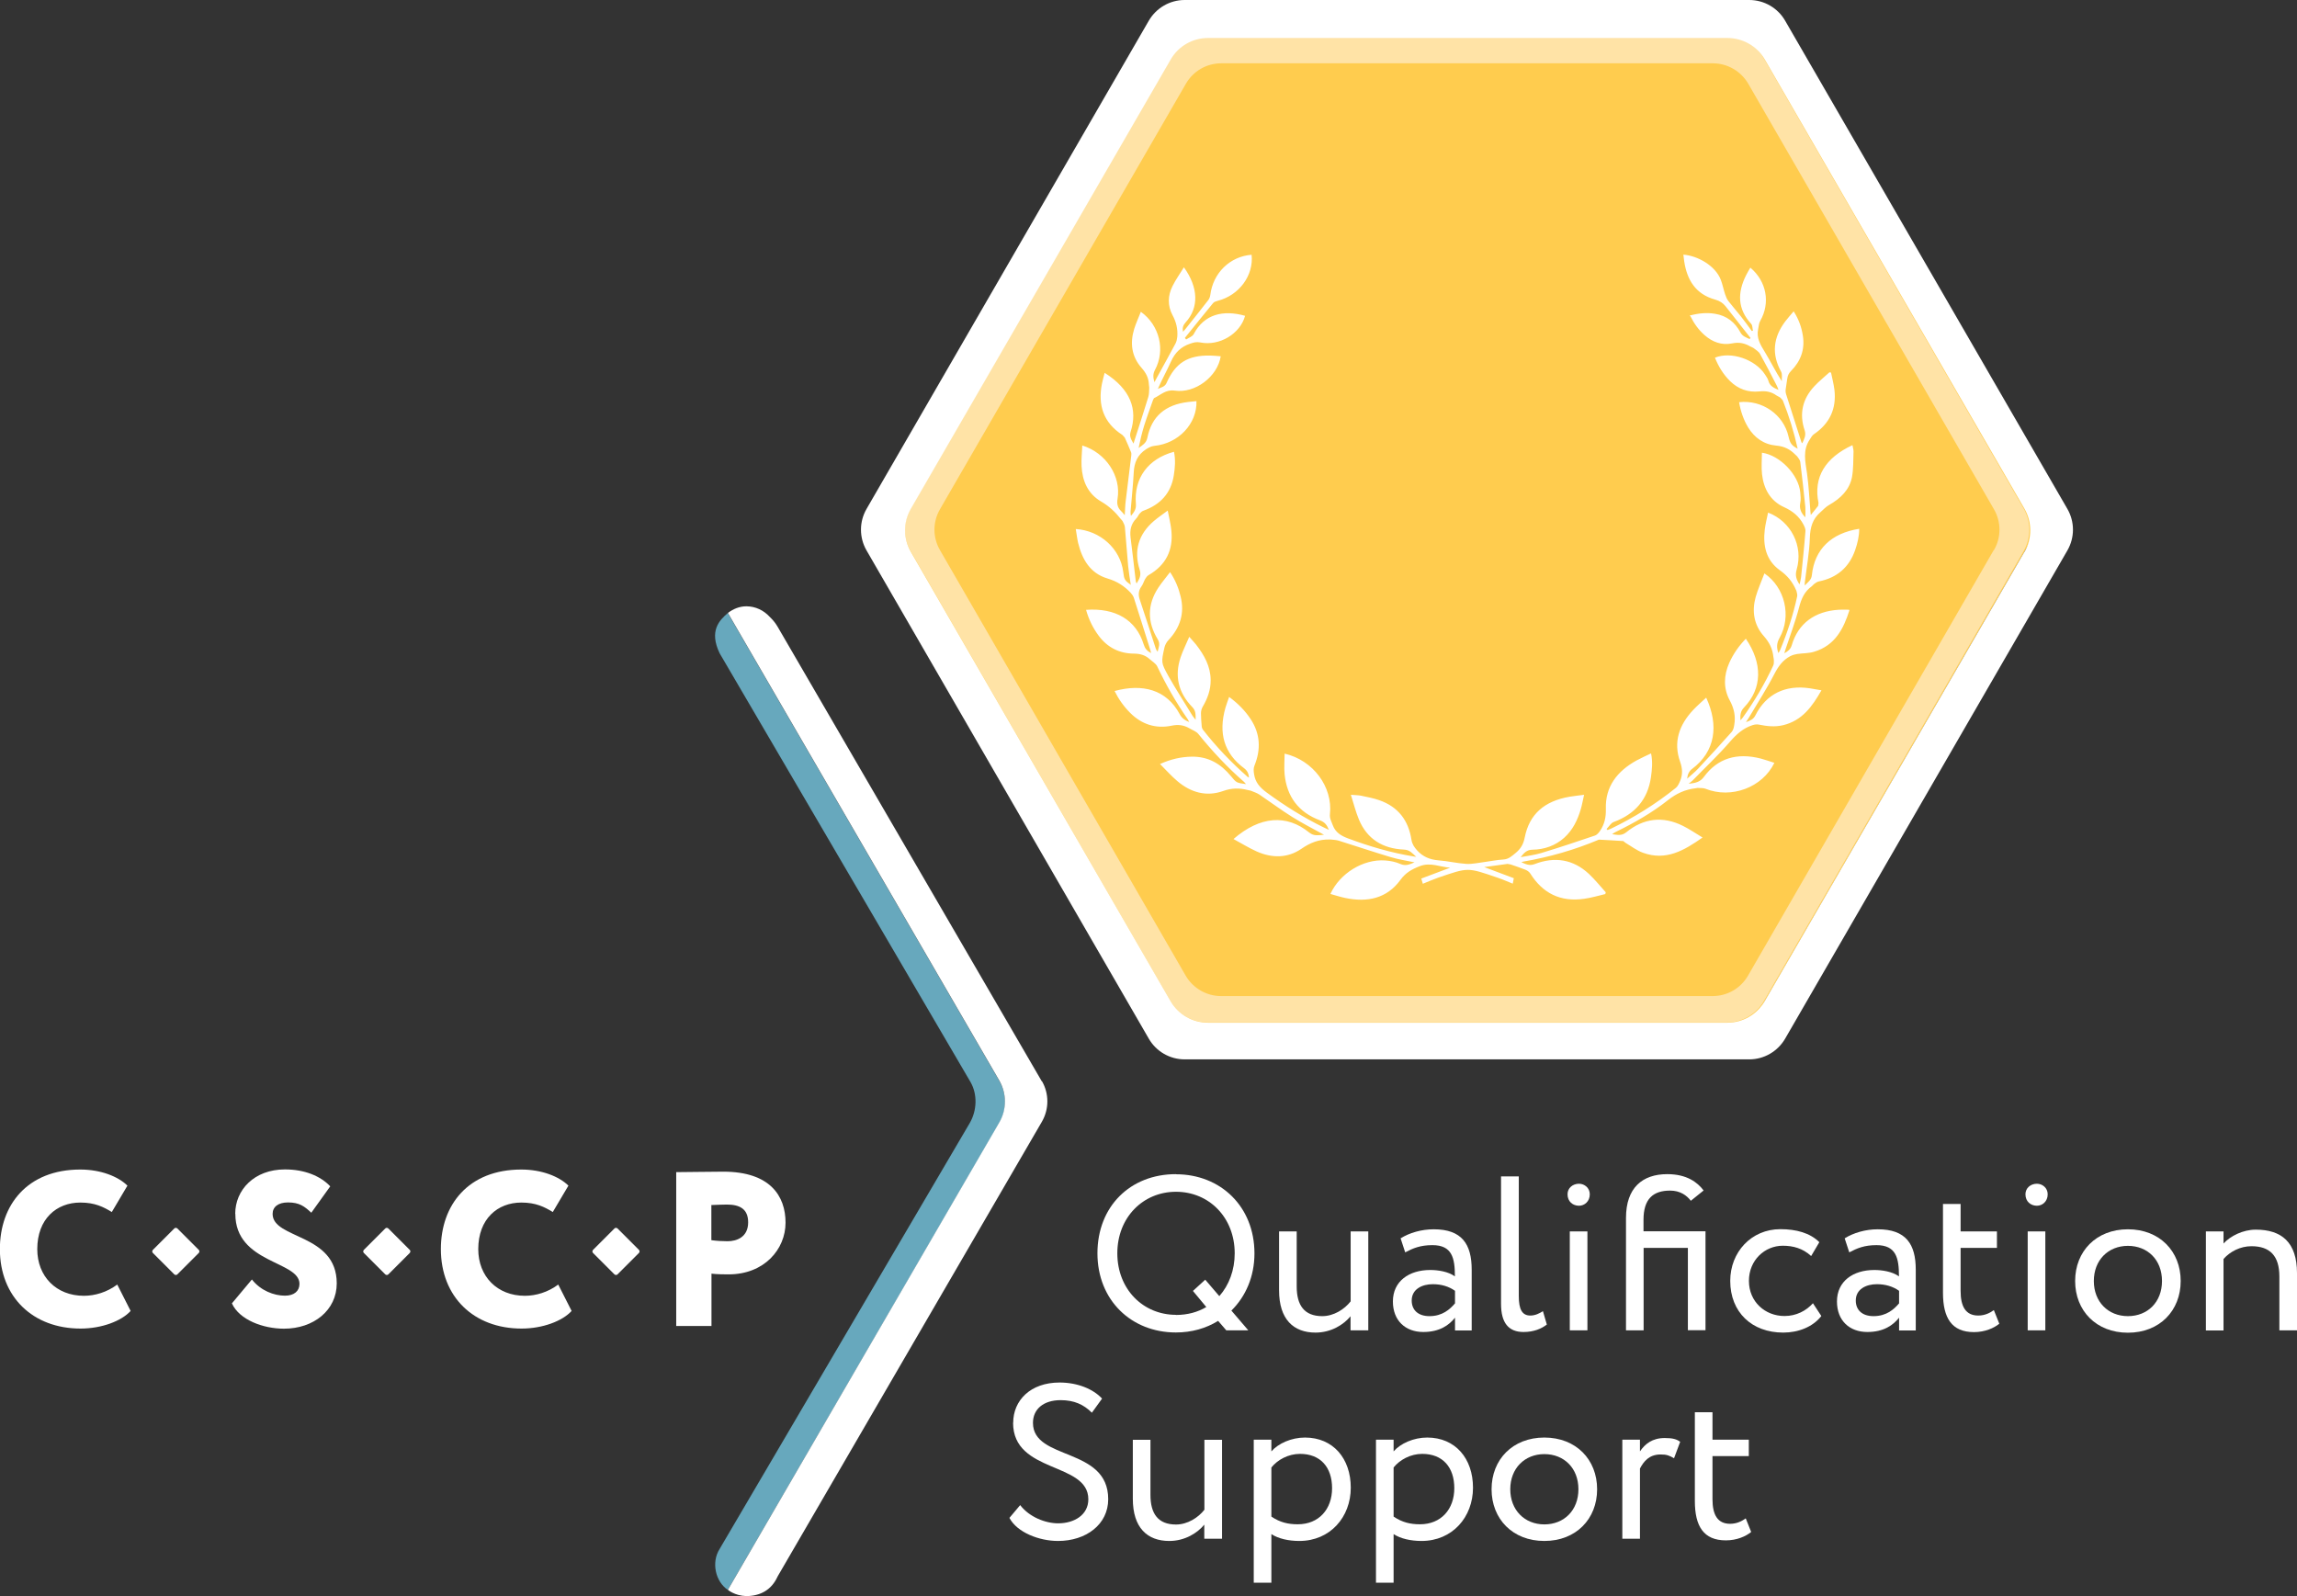 <?xml version="1.0" encoding="UTF-8"?><svg id="Layer_2" xmlns="http://www.w3.org/2000/svg" viewBox="0 0 194.13 134.9"><rect x="0" y="0" width="194.13" height="134.9" fill="#333333" stroke="none"/><defs><style>.cls-1{fill:#ffe3a6;}.cls-2{fill:#fff;}.cls-3{fill:#ffcc4e;}.cls-4{fill:#67a8bd;}</style></defs><g id="Layer_1-2"><g><g><g><path class="cls-2" d="M11.05,110.78c-.78,.87-2.47,1.5-4.24,1.5-4.03,0-6.82-2.67-6.82-6.72,0-3.73,2.32-6.72,6.8-6.72,1.73,0,3.2,.59,3.98,1.36l-1.32,2.23c-.71-.43-1.43-.8-2.66-.8-2.01,0-3.64,1.38-3.64,3.94,0,2.3,1.6,3.94,3.94,3.94,.93,0,1.95-.3,2.82-.95l1.13,2.23Z"/><path class="cls-2" d="M19.88,102.58c0-2.01,1.6-3.75,4.2-3.75,1.67,0,3.01,.56,3.83,1.43l-1.6,2.23c-.58-.54-1-.87-1.97-.87-.82,0-1.3,.37-1.3,.97,0,2.15,5.42,1.63,5.42,5.87,0,2.27-1.95,3.83-4.46,3.83-1.75,0-3.77-.74-4.4-2.14l1.69-2.02c.74,.95,1.88,1.37,2.79,1.37,.78,0,1.23-.39,1.23-1,0-1.95-5.42-1.71-5.42-5.91Z"/><path class="cls-2" d="M48.32,110.78c-.78,.87-2.47,1.5-4.24,1.5-4.03,0-6.82-2.67-6.82-6.72,0-3.73,2.32-6.72,6.8-6.72,1.73,0,3.2,.59,3.98,1.36l-1.32,2.23c-.71-.43-1.43-.8-2.66-.8-2.01,0-3.64,1.38-3.64,3.94,0,2.3,1.6,3.94,3.94,3.94,.93,0,1.95-.3,2.82-.95l1.13,2.23Z"/><path class="cls-2" d="M57.15,112.06v-13c.72,0,2.97-.04,3.98-.04,3.96,0,5.26,2.06,5.26,4.31s-1.8,4.37-4.81,4.37c-.28,0-.98,0-1.45-.06v4.42h-2.97Zm2.97-10.22v2.97c.43,.06,.93,.09,1.36,.09,.78,0,1.75-.34,1.75-1.6,0-1.15-.74-1.5-1.8-1.5-.39,0-.69,.02-1.3,.04Z"/></g><path class="cls-2" d="M16.8,105.89l-1.81,1.81c-.07,.07-.18,.07-.26,0l-1.81-1.81c-.07-.07-.07-.18,0-.26l1.81-1.81c.07-.07,.18-.07,.26,0l1.81,1.81c.07,.07,.07,.18,0,.26Z"/><path class="cls-2" d="M34.63,105.89l-1.81,1.81c-.07,.07-.18,.07-.26,0l-1.81-1.81c-.07-.07-.07-.18,0-.26l1.81-1.81c.07-.07,.18-.07,.26,0l1.81,1.81c.07,.07,.07,.18,0,.26Z"/><path class="cls-2" d="M54,105.89l-1.81,1.81c-.07,.07-.18,.07-.26,0l-1.81-1.81c-.07-.07-.07-.18,0-.26l1.81-1.81c.07-.07,.18-.07,.26,0l1.81,1.81c.07,.07,.07,.18,0,.26Z"/></g><path class="cls-3" d="M146.2,3.02h-44.44c-1.16,0-2.24,.62-2.82,1.63l-22.22,38.48c-.58,1.01-.58,2.25,0,3.26l22.22,38.48c.58,1.01,1.66,1.63,2.82,1.63h44.44c1.16,0,2.24-.62,2.82-1.63l22.22-38.48c.58-1.01,.58-2.25,0-3.26L149.02,4.65c-.58-1.01-1.66-1.63-2.82-1.63Z"/><path class="cls-1" d="M171.01,42.94L149.08,4.95c-.65-1.13-1.85-1.82-3.15-1.82h-43.87c-1.3,0-2.5,.69-3.15,1.82l-21.94,38c-.65,1.13-.65,2.52,0,3.64l21.94,38c.65,1.13,1.85,1.82,3.15,1.82h43.87c1.3,0,2.5-.69,3.15-1.82l21.94-38c.65-1.13,.65-2.52,0-3.64Zm-2.51,3.55l-20.77,35.97c-.62,1.07-1.75,1.72-2.99,1.72h-41.54c-1.23,0-2.37-.66-2.99-1.72l-20.77-35.97c-.62-1.07-.62-2.38,0-3.45L100.23,7.07c.62-1.07,1.75-1.72,2.99-1.72h41.54c1.23,0,2.37,.66,2.99,1.72l20.77,35.97c.62,1.07,.62,2.38,0,3.45Z"/><path class="cls-2" d="M142.8,26.67c.75-.2,1.45-.27,2.15-.15,1,.16,1.69,.73,2.14,1.57,.18,.34,.48,.42,.77,.56l.09-.08c-.7-.89-1.41-1.78-2.11-2.68-.23-.29-.5-.46-.88-.57-1.67-.46-2.38-1.67-2.62-3.23-.03-.19-.04-.38-.07-.57,1.18,.09,2.69,.91,3.16,2.12,.15,.39,.23,.81,.36,1.21,.07,.21,.15,.42,.28,.59,.33,.43,.69,.83,1.03,1.26,.33,.42,.64,.84,.95,1.27l.1-.02c-.05-.2-.03-.45-.15-.58-1.17-1.27-1.16-2.64-.44-4.09,.11-.22,.24-.44,.37-.66,1.38,1.16,1.7,2.99,.84,4.49-.12,.2-.13,.46-.18,.7-.16,.74,.18,1.32,.56,1.93,.49,.8,.9,1.65,1.44,2.48-.02-.27,.06-.59-.06-.81-.83-1.5-.66-2.91,.36-4.26,.21-.27,.44-.53,.7-.84,.43,.67,.67,1.35,.78,2.07,.18,1.15-.18,2.14-1,2.97-.19,.19-.29,.4-.32,.65-.04,.32-.1,.63-.14,.95-.01,.12,0,.25,.04,.36,.43,1.36,.86,2.71,1.3,4.07l.07,.08c.16-.36,.34-.67,.2-1.09-.47-1.39-.19-2.66,.83-3.74,.39-.42,.85-.78,1.27-1.17l.13,.03c.1,.49,.23,.98,.29,1.48,.17,1.56-.39,2.81-1.73,3.72-.15,.1-.25,.28-.35,.44-.63,.92-.38,1.89-.24,2.88,.15,1.08,.2,2.18,.29,3.26,0,.05,.01,.11,.03,.25,.24-.3,.44-.53,.62-.77l.03-.25c-.45-2.17,.58-3.82,2.87-4.88,.03,.18,.09,.36,.09,.53-.03,.72,0,1.46-.13,2.17-.21,1.08-.97,1.81-1.94,2.36-.27,.15-.49,.4-.73,.61-.66,.57-.86,1.27-.89,2.14-.04,1.28-.28,2.55-.43,3.83,0,.04,0,.09,0,.22,.28-.3,.56-.46,.6-.88,.23-2.18,1.63-3.54,4-3.91,0,.63-.14,1.21-.34,1.79-.5,1.45-1.52,2.35-3.08,2.66-.15,.03-.28,.14-.41,.23l-.17,.17c-.63,.45-.89,1.06-1.08,1.79-.32,1.23-.78,2.43-1.18,3.64-.02,.06-.04,.13-.07,.24,.33-.18,.53-.35,.63-.68,.54-1.84,1.94-2.88,4-3,.28-.02,.56,0,.84,0l.03,.06c-.5,1.56-1.21,2.96-2.98,3.49-.45,.14-.95,.12-1.43,.19-.2,.03-.4,.09-.58,.18-.65,.34-1.03,.89-1.36,1.53-.65,1.26-1.43,2.46-2.15,3.68-.06,.1-.13,.2-.24,.37,.38-.13,.64-.25,.8-.58,.91-1.8,2.52-2.59,4.6-2.28,.31,.05,.62,.11,.98,.17-.78,1.36-1.62,2.56-3.25,2.95-.68,.16-1.35,.09-2.03-.05-.17-.04-.37-.01-.53,.04-.79,.25-1.36,.76-1.9,1.38-.99,1.15-2.11,2.2-3.18,3.3-.08,.08-.18,.15-.34,.28,.59-.06,.98-.15,1.3-.59,1.16-1.57,2.78-2.06,4.81-1.54,.38,.1,.76,.24,1.14,.36-1.01,2.09-3.65,3.06-5.82,2.19-.2-.08-.45-.05-.67-.07l-.17,.03c-.89,.1-1.63,.45-2.33,1-1.35,1.07-2.86,1.93-4.42,2.69-.1,.05-.2,.11-.3,.19,.41,.05,.78,.17,1.19-.16,1.46-1.19,3.08-1.4,4.8-.54,.55,.27,1.06,.63,1.65,.98-1.57,1.11-3.1,1.99-5.03,1.29-.53-.19-.99-.55-1.48-.84l-.19-.15c-.69-.05-1.38-.08-2.06-.12-2.06,.87-4.2,1.48-6.41,1.86l-.14,.05c.38,.17,.69,.32,1.11,.16,1.71-.66,3.27-.41,4.6,.83,.51,.48,.95,1.03,1.42,1.55l-.04,.15c-.6,.14-1.19,.32-1.79,.4-2.01,.29-3.51-.48-4.55-2.14-.09-.14-.26-.26-.42-.32-.4-.16-.82-.3-1.23-.44l-.27-.05c-.63,.08-1.25,.17-1.97,.27,.89,.33,1.69,.63,2.5,.94l-.09,.46c-.43-.17-.85-.36-1.27-.5-2.6-.89-2.46-.88-5.05,0-.43,.15-.85,.34-1.28,.51l-.13-.44c.81-.31,1.62-.61,2.44-.92-.85-.05-1.65-.48-2.56-.13-.67,.26-1.2,.55-1.64,1.16-1.15,1.58-2.8,1.92-4.67,1.53-.42-.09-.83-.22-1.25-.34,.8-1.75,2.78-2.96,4.62-2.83,.44,.03,.9,.12,1.3,.3,.44,.19,.76,.04,1.19-.14-.72-.15-1.38-.25-2.01-.44-1.47-.44-2.93-.93-4.39-1.39-.22-.07-.45-.07-.68-.1h-.07c-.91-.03-1.67,.27-2.42,.79-1.17,.8-2.49,.79-3.77,.22-.67-.3-1.29-.69-1.96-1.05,2.24-1.94,4.48-2.11,6.4-.55,.41,.33,.78,.22,1.25,.19-.94-.52-1.85-.98-2.71-1.52-.94-.59-1.82-1.25-2.74-1.87-.22-.15-.49-.23-.75-.34l-.24-.05c-.7-.18-1.36-.18-2.08,.08-1.43,.51-2.75,.12-3.87-.83-.51-.43-.96-.94-1.47-1.45,.91-.41,1.78-.61,2.69-.62,1.4-.02,2.45,.61,3.3,1.64,.47,.57,.47,.57,1.28,.68l-.16-.18c-1.42-1.24-2.7-2.61-3.88-4.07-.17-.21-.5-.32-.75-.47-.47-.27-.93-.34-1.5-.22-1.35,.28-2.54-.12-3.5-1.08-.54-.54-.98-1.16-1.32-1.85,2.35-.64,4.39-.14,5.51,1.97q.24,.45,.8,.65c-.06-.11-.09-.18-.13-.24-.99-1.42-1.84-2.91-2.58-4.47-.12-.24-.42-.41-.64-.61-.37-.33-.78-.45-1.3-.46-1.25,0-2.27-.52-3.01-1.52-.49-.66-.84-1.39-1.06-2.18,2.49-.18,4.23,.85,4.87,2.92,.1,.33,.27,.56,.63,.73-.03-.11-.05-.18-.07-.26-.46-1.47-.92-2.94-1.39-4.4-.05-.15-.15-.3-.26-.42-.54-.58-1.16-.98-1.97-1.22-1.47-.44-2.14-1.62-2.48-3-.09-.38-.13-.78-.2-1.18,2.08,.13,3.77,1.68,4.01,3.62,.08,.66,.12,.72,.64,1.1-.08-.54-.17-1.05-.22-1.56-.1-1.11-.18-2.22-.28-3.33-.02-.18-.12-.35-.2-.51l-.14-.16c-.46-.59-.99-1.09-1.66-1.48-1.14-.66-1.6-1.76-1.66-3-.03-.57,.04-1.15,.06-1.74,2.01,.62,3.3,2.6,2.98,4.51-.07,.42,0,.75,.31,1.04,.09,.08,.17,.19,.3,.34,.03-.44,.03-.82,.08-1.2,.15-1.28,.32-2.55,.47-3.83,.01-.1,.02-.21-.02-.3-.17-.41-.34-.82-.53-1.23l-.2-.22c-1.62-1.05-2.08-2.54-1.73-4.32,.06-.31,.15-.61,.23-.93,2.22,1.4,2.8,3.12,2.2,4.97-.1,.32-.05,.53,.24,1.01l.09-.29c.39-1.22,.79-2.43,1.16-3.65,.08-.25,.06-.53,.08-.79,0-.09-.03-.18-.03-.27-.02-.54-.24-.97-.61-1.39-.86-.97-1-2.11-.63-3.31,.15-.48,.37-.95,.56-1.44,1.59,1.14,2.09,3.26,1.19,4.92-.18,.34-.16,.64-.04,1.03,.08-.15,.13-.25,.18-.34,.53-.97,1.08-1.95,1.6-2.93,.09-.17,.13-.38,.15-.57,.05-.64-.08-1.23-.4-1.82-.43-.8-.41-1.66,0-2.47,.27-.54,.62-1.03,.96-1.58,1.22,1.7,1.29,3.4,.14,4.66-.21,.23-.28,.46-.22,.79l.19-.21c.65-.82,1.31-1.64,1.95-2.47,.09-.12,.15-.28,.17-.43,.23-1.86,1.66-3.26,3.49-3.4,.19,1.74-1.05,3.43-2.86,3.89-.14,.04-.31,.09-.39,.19-.81,.98-1.6,1.97-2.39,2.95l.11,.13c.22-.15,.54-.25,.64-.46,.89-1.69,2.5-2.06,4.34-1.54-.41,1.52-2.17,2.58-3.79,2.25-.31-.06-.56,0-.84,.1-.79,.26-1.29,.76-1.62,1.49-.35,.78-.77,1.53-1.12,2.33,.28-.12,.59-.17,.73-.49,.75-1.7,1.8-2.36,3.7-2.32,.29,0,.58,.04,.88,.06-.26,1.71-2.16,3.16-3.89,2.9-.76-.11-1.19,.38-1.75,.64l-.08,.15c-.25,.72-.52,1.44-.75,2.17-.19,.62-.34,1.25-.47,1.89,.32-.23,.65-.41,.74-.86,.36-1.81,1.51-2.8,3.46-3.03,.23-.03,.46-.04,.69-.07,.06,1.91-1.52,3.58-3.56,3.78-.27,.03-.46,.14-.69,.28-.73,.47-1.01,1.13-1.05,1.95-.06,1.11-.18,2.22-.27,3.33,0,.12,0,.24,.03,.36,.26-.3,.46-.57,.42-1.01-.18-2.18,1.03-3.82,3.22-4.41,.14,.68,.09,1.35-.02,2.02-.24,1.48-1.12,2.44-2.56,2.96-.12,.04-.23,.14-.32,.24-.11,.13-.17,.3-.29,.42-.45,.46-.55,.99-.48,1.6,.16,1.23,.29,2.46,.44,3.69,0,.05,.03,.11,.07,.2,.24-.38,.41-.7,.26-1.16-.51-1.6-.11-2.99,1.19-4.11,.34-.29,.72-.55,1.18-.89,.12,.63,.26,1.16,.31,1.71,.16,1.62-.45,2.89-1.92,3.74-.12,.07-.22,.2-.29,.32-.12,.21-.18,.45-.32,.64-.26,.36-.28,.72-.14,1.12,.46,1.37,.9,2.75,1.35,4.13,.03,.09,.08,.18,.16,.27,.07-.35,.25-.67,0-1.06-.88-1.45-.89-2.92,.06-4.36,.29-.44,.64-.84,.99-1.31,.45,.68,.72,1.35,.89,2.06,.35,1.41-.03,2.63-1.03,3.69-.16,.17-.29,.41-.34,.64-.27,1.24-.29,1.26,.33,2.38,.65,1.15,1.37,2.26,2.05,3.38,.06,.09,.13,.17,.26,.33,0-.45,.02-.77-.29-1.08-1.17-1.21-1.51-2.62-.98-4.2,.19-.56,.46-1.09,.73-1.73,.24,.27,.42,.46,.58,.66,.69,.89,1.22,1.84,1.23,2.99,.01,.82-.26,1.56-.68,2.27-.09,.16-.14,.36-.14,.54,0,.35,.03,.71,.06,1.06,0,.11,.04,.23,.1,.32,1.13,1.45,2.4,2.78,3.79,4l.11,.05c-.03-.33-.14-.58-.42-.79-1.67-1.24-2.19-2.94-1.57-5.11,.08-.29,.2-.58,.31-.91,.75,.55,1.35,1.16,1.83,1.89,.81,1.24,.86,2.55,.32,3.89-.11,.26-.08,.48-.04,.75,.1,.69,.49,1.12,1.04,1.53,1.54,1.13,3.16,2.15,4.89,2.99,.11,.05,.23,.1,.39,.18-.16-.41-.35-.65-.75-.8-1.83-.68-2.8-2.02-2.99-3.88-.06-.58,0-1.17,0-1.76,2.41,.56,4.08,2.8,3.83,5.12-.04,.36,.13,.62,.24,.93,.23,.62,.71,.9,1.3,1.12,1.8,.67,3.63,1.21,5.53,1.52,.04,0,.09,.01,.22,.03-.34-.31-.55-.59-1.04-.61-1.8-.08-3.12-.9-3.8-2.54-.27-.65-.44-1.33-.68-2.09,.38,.03,.64,.03,.88,.08,.51,.11,1.02,.2,1.5,.37,1.63,.56,2.49,1.73,2.74,3.35,.06,.37,.23,.62,.48,.9,.49,.54,1.08,.78,1.81,.84,.79,.06,1.56,.25,2.35,.3,.51,.03,1.03-.1,1.54-.16,.53-.07,1.05-.18,1.57-.21,.46-.02,.73-.29,1.05-.55,.43-.35,.66-.74,.77-1.3,.39-1.98,1.65-3.09,3.81-3.46,.37-.06,.75-.1,1.21-.16-.1,.44-.17,.84-.28,1.22-.27,.91-.67,1.75-1.4,2.41-.75,.67-1.67,.99-2.67,1.01-.51,0-.74,.29-1.01,.63,.58-.11,1.18-.18,1.74-.35,1.53-.46,3.04-.97,4.55-1.48,.16-.06,.31-.23,.41-.38,.39-.57,.52-1.17,.5-1.88-.06-1.87,.96-3.18,2.59-4.08,.39-.21,.79-.39,1.23-.6,.15,.71,.08,1.37-.01,2.02-.27,1.86-1.33,3.11-3.15,3.78-.24,.09-.4,.39-.6,.59l.08,.09c.09-.04,.19-.07,.28-.11,1.97-.95,3.81-2.1,5.5-3.46,.17-.14,.27-.38,.36-.59,.22-.53,.2-1.03,0-1.6-.6-1.67-.09-3.13,1.11-4.4,.34-.36,.71-.68,1.09-1.03,1.08,2.35,.78,4.55-1.2,6.03q-.36,.27-.41,.82c.33-.3,.65-.55,.92-.84,.96-1.03,1.92-2.07,2.85-3.12,.13-.15,.18-.38,.21-.58,.13-.73-.01-1.4-.38-2.08-.55-1.02-.51-2.11-.04-3.17,.34-.76,.81-1.43,1.4-2.04,1.42,2.07,1.4,4.19-.15,5.81-.31,.32-.33,.64-.31,1.08,.09-.1,.15-.15,.19-.21,1-1.4,1.87-2.87,2.59-4.42,.06-.13,.05-.3,.05-.45,0-.09-.03-.18-.04-.27-.07-.67-.33-1.22-.8-1.75-.85-.95-1.03-2.11-.7-3.31,.19-.67,.49-1.32,.74-2,1.74,1.18,2.31,3.62,1.28,5.45-.25,.44-.26,.81-.1,1.28l.13-.21c.62-1.49,1.13-3.02,1.46-4.59,.03-.15-.04-.32-.07-.48l-.02-.03c-.29-.69-.73-1.23-1.38-1.69-1.17-.84-1.43-2.09-1.27-3.43,.06-.48,.18-.96,.28-1.44,1.94,.74,2.99,2.82,2.42,4.8-.14,.47-.06,.83,.24,1.27,.05-.23,.11-.42,.13-.61,.13-1.3,.27-2.6,.37-3.91,.01-.18-.09-.39-.18-.56-.36-.67-.9-1.12-1.63-1.45-1.17-.53-1.72-1.56-1.86-2.77-.07-.6-.01-1.22-.01-1.83,1.52,.21,3.11,1.86,3.24,3.36,.03,.29,.06,.6,0,.89-.09,.47,.06,.84,.43,1.21,0-.31,.02-.59,0-.86-.13-1.28-.27-2.56-.43-3.83-.02-.16-.16-.31-.26-.46l-.15-.14c-.44-.45-.93-.71-1.61-.77-1.04-.09-1.84-.65-2.38-1.53-.4-.66-.64-1.38-.77-2.14,1.96-.22,3.77,1.06,4.18,2.91,.13,.57,.26,.75,.77,1.02-.31-1.41-.73-2.77-1.26-4.09l-.2-.22c-.1-.08-.23-.12-.33-.19-.43-.31-.89-.4-1.45-.34-.94,.1-1.79-.2-2.47-.87-.58-.57-.98-1.24-1.28-1.98,1.36-.56,3.4,.14,4.23,1.42,.11,.17,.24,.35,.29,.54,.11,.42,.44,.59,.85,.76-.06-.15-.09-.27-.15-.37-.46-.89-.92-1.79-1.41-2.67-.11-.2-.35-.34-.54-.49-.08-.06-.19-.09-.28-.14-.48-.28-.96-.38-1.53-.26-.89,.18-1.67-.11-2.34-.7-.5-.44-.88-.97-1.19-1.59Z"/><path class="cls-4" d="M61.51,134.37l22.95-39.46c.64-1.1,.64-2.46,0-3.56l-22.95-39.54c-.71,.61-1.6,1.5-.69,3.4l21.2,36.23c.6,1.04,.55,2.4-.05,3.45l-21.16,36.03c-.71,1.13-.34,2.76,.71,3.45Z"/><path class="cls-2" d="M88.05,91.39l-22.34-38.44c-.18-.31-.41-.58-.66-.82-.49-.54-1.19-.89-1.97-.89-.6,0-1.12,.23-1.56,.56l22.93,39.51c.64,1.1,.64,2.46,0,3.56l-22.93,39.49s.55,.49,1.55,.53c1.23-.01,2.15-.55,2.65-1.66l22.34-38.44c.61-1.06,.61-2.36,0-3.42Z"/><g><path class="cls-2" d="M99.39,99.24c3.77,0,6.63,2.73,6.63,6.69,0,1.95-.74,3.64-1.95,4.83l1.43,1.67h-1.86l-.69-.8c-1.02,.63-2.23,.98-3.57,.98-3.77,0-6.63-2.73-6.63-6.69s2.77-6.69,6.63-6.69Zm0,11.89c.97,0,1.84-.24,2.56-.67l-1.13-1.36,1.04-.95,1.19,1.39c.82-.93,1.3-2.19,1.3-3.62,0-3.03-2.17-5.2-4.96-5.2s-4.96,2.17-4.96,5.2,2.17,5.2,4.96,5.2Z"/><path class="cls-2" d="M115.63,112.43h-1.49v-1.19c-.58,.71-1.64,1.38-2.96,1.38-1.86,0-3.08-1.12-3.08-3.57v-4.98h1.49v4.65c0,1.58,.63,2.51,2.16,2.51,.97,0,1.88-.58,2.4-1.25v-5.91h1.49v8.36Z"/><path class="cls-2" d="M118.38,104.65c.74-.46,1.75-.76,2.79-.76,2.38,0,3.21,1.25,3.21,3.42v5.13h-1.41v-1.08c-.5,.63-1.3,1.21-2.68,1.21-1.52,0-2.57-.97-2.57-2.58,0-1.71,1.36-2.66,3.16-2.66,.65,0,1.52,.13,2.08,.54,0-1.56-.24-2.64-1.9-2.64-1.02,0-1.64,.26-2.3,.61l-.39-1.19Zm4.59,5.5v-1.06c-.52-.37-1.15-.56-1.88-.56-.89,0-1.78,.41-1.78,1.38,0,.8,.54,1.32,1.5,1.32,1.1,0,1.73-.58,2.16-1.08Z"/><path class="cls-2" d="M126.87,99.42h1.49v10.11c0,1.13,.28,1.65,.98,1.65,.41,0,.78-.19,1.06-.37l.33,1.13c-.45,.35-1.1,.63-1.97,.63-1.26,0-1.9-.76-1.9-2.38v-10.78Z"/><path class="cls-2" d="M133.45,100.04c.46,0,.91,.35,.91,.89,0,.61-.45,.97-.91,.97-.52,0-.97-.35-.97-.97,0-.54,.45-.89,.97-.89Zm-.78,4.03h1.49v8.36h-1.49v-8.36Z"/><path class="cls-2" d="M142.66,105.46h-3.75v6.97h-1.49v-9.5c0-2.55,1.39-3.7,3.49-3.7,1.65,0,2.55,.69,3.07,1.38l-1.08,.87c-.35-.46-.91-.86-1.75-.86-1.43,0-2.25,.69-2.25,2.47v.97h5.24v8.36h-1.49v-6.97Z"/><path class="cls-2" d="M153.92,111.23c-.71,.91-1.93,1.39-3.21,1.39-2.66,0-4.48-1.73-4.48-4.37,0-2.43,1.78-4.37,4.24-4.37,1.34,0,2.51,.32,3.29,1.1l-.69,1.17c-.71-.65-1.52-.87-2.4-.87-1.51,0-2.86,1.21-2.86,2.97s1.36,2.97,3.01,2.97c1,0,1.84-.45,2.4-1.08l.71,1.08Z"/><path class="cls-2" d="M155.91,104.65c.74-.46,1.75-.76,2.79-.76,2.38,0,3.21,1.25,3.21,3.42v5.13h-1.41v-1.08c-.5,.63-1.3,1.21-2.68,1.21-1.52,0-2.57-.97-2.57-2.58,0-1.71,1.36-2.66,3.16-2.66,.65,0,1.52,.13,2.08,.54,0-1.56-.24-2.64-1.9-2.64-1.02,0-1.64,.26-2.3,.61l-.39-1.19Zm4.59,5.5v-1.06c-.52-.37-1.15-.56-1.88-.56-.89,0-1.78,.41-1.78,1.38,0,.8,.54,1.32,1.5,1.32,1.1,0,1.73-.58,2.16-1.08Z"/><path class="cls-2" d="M164.21,101.75h1.49v2.32h3.07v1.39h-3.07v3.64c0,1.32,.43,2.08,1.49,2.08,.58,0,1.02-.24,1.32-.46l.46,1.15c-.45,.37-1.21,.71-2.14,.71-1.88,0-2.62-1.19-2.62-3.33v-7.51Z"/><path class="cls-2" d="M172.15,100.04c.46,0,.91,.35,.91,.89,0,.61-.45,.97-.91,.97-.52,0-.97-.35-.97-.97,0-.54,.45-.89,.97-.89Zm-.78,4.03h1.49v8.36h-1.49v-8.36Z"/><path class="cls-2" d="M179.84,103.89c2.68,0,4.46,1.86,4.46,4.37s-1.78,4.37-4.46,4.37-4.46-1.86-4.46-4.37,1.78-4.37,4.46-4.37Zm0,7.34c1.67,0,2.88-1.19,2.88-2.97s-1.21-2.97-2.88-2.97-2.88,1.21-2.88,2.97,1.21,2.97,2.88,2.97Z"/><path class="cls-2" d="M186.43,104.07h1.49v1.02c.58-.63,1.63-1.17,2.73-1.17,2.17,0,3.48,1.06,3.48,3.68v4.83h-1.49v-4.55c0-1.75-.8-2.56-2.36-2.56-.95,0-1.82,.46-2.36,1.08v6.04h-1.49v-8.36Z"/><path class="cls-2" d="M85.63,120.24c0-1.88,1.45-3.4,3.92-3.4,1.5,0,2.84,.54,3.59,1.36l-.86,1.19c-.69-.69-1.5-1.06-2.64-1.06-1.45,0-2.34,.76-2.34,1.92,0,3.21,6.36,2.01,6.36,6.45,0,2.14-1.88,3.53-4.24,3.53-1.6,0-3.46-.72-4.11-1.95l.91-1.08c.76,1,2.12,1.54,3.21,1.54,1.36,0,2.55-.71,2.55-2.03,0-3.18-6.36-2.16-6.36-6.47Z"/><path class="cls-2" d="M103.27,130.04h-1.49v-1.19c-.58,.71-1.64,1.38-2.96,1.38-1.86,0-3.08-1.12-3.08-3.57v-4.98h1.49v4.65c0,1.58,.63,2.51,2.16,2.51,.97,0,1.88-.58,2.4-1.25v-5.91h1.49v8.36Z"/><path class="cls-2" d="M105.96,121.67h1.49v.99c.58-.67,1.69-1.17,2.84-1.17,2.38,0,3.87,1.77,3.87,4.24s-1.73,4.5-4.35,4.5c-.89,0-1.77-.19-2.36-.58v4.11h-1.49v-12.08Zm1.49,2.36v4.14c.74,.5,1.43,.65,2.23,.65,1.79,0,2.9-1.28,2.9-3.05s-.98-2.9-2.71-2.9c-.99,0-1.9,.5-2.42,1.15Z"/><path class="cls-2" d="M116.29,121.67h1.49v.99c.58-.67,1.69-1.17,2.84-1.17,2.38,0,3.87,1.77,3.87,4.24s-1.73,4.5-4.35,4.5c-.89,0-1.77-.19-2.36-.58v4.11h-1.49v-12.08Zm1.49,2.36v4.14c.74,.5,1.43,.65,2.23,.65,1.79,0,2.9-1.28,2.9-3.05s-.98-2.9-2.71-2.9c-.99,0-1.9,.5-2.42,1.15Z"/><path class="cls-2" d="M130.52,121.49c2.68,0,4.46,1.86,4.46,4.37s-1.78,4.37-4.46,4.37-4.46-1.86-4.46-4.37,1.78-4.37,4.46-4.37Zm0,7.34c1.67,0,2.88-1.19,2.88-2.97s-1.21-2.97-2.88-2.97-2.88,1.21-2.88,2.97,1.21,2.97,2.88,2.97Z"/><path class="cls-2" d="M137.11,121.67h1.49v.99c.43-.63,1.04-1.13,2.1-1.13,.69,0,1.02,.11,1.3,.32l-.52,1.39c-.41-.24-.63-.32-1.13-.32-.97,0-1.43,.58-1.75,1.19v5.93h-1.49v-8.36Z"/><path class="cls-2" d="M143.24,119.35h1.49v2.32h3.07v1.39h-3.07v3.64c0,1.32,.43,2.08,1.49,2.08,.58,0,1.02-.24,1.32-.46l.46,1.15c-.45,.37-1.21,.71-2.14,.71-1.88,0-2.62-1.19-2.62-3.33v-7.51Z"/></g><path class="cls-2" d="M174.73,43.02L150.87,1.75c-.62-1.08-1.78-1.75-3.03-1.75h-47.72c-1.25,0-2.4,.67-3.03,1.75l-23.86,41.27c-.62,1.08-.62,2.41,0,3.49l23.86,41.27c.62,1.08,1.78,1.75,3.03,1.75h47.72c1.25,0,2.4-.67,3.03-1.75l23.86-41.27c.62-1.08,.62-2.41,0-3.49Zm-3.64,3.62l-21.95,37.97c-.65,1.13-1.85,1.82-3.16,1.82h-43.89c-1.3,0-2.5-.69-3.16-1.82l-21.95-37.97c-.65-1.13-.65-2.51,0-3.64L98.94,5.03c.65-1.13,1.85-1.82,3.16-1.82h43.89c1.3,0,2.5,.69,3.16,1.82l21.95,37.97c.65,1.13,.65,2.51,0,3.64Z"/></g></g></svg>